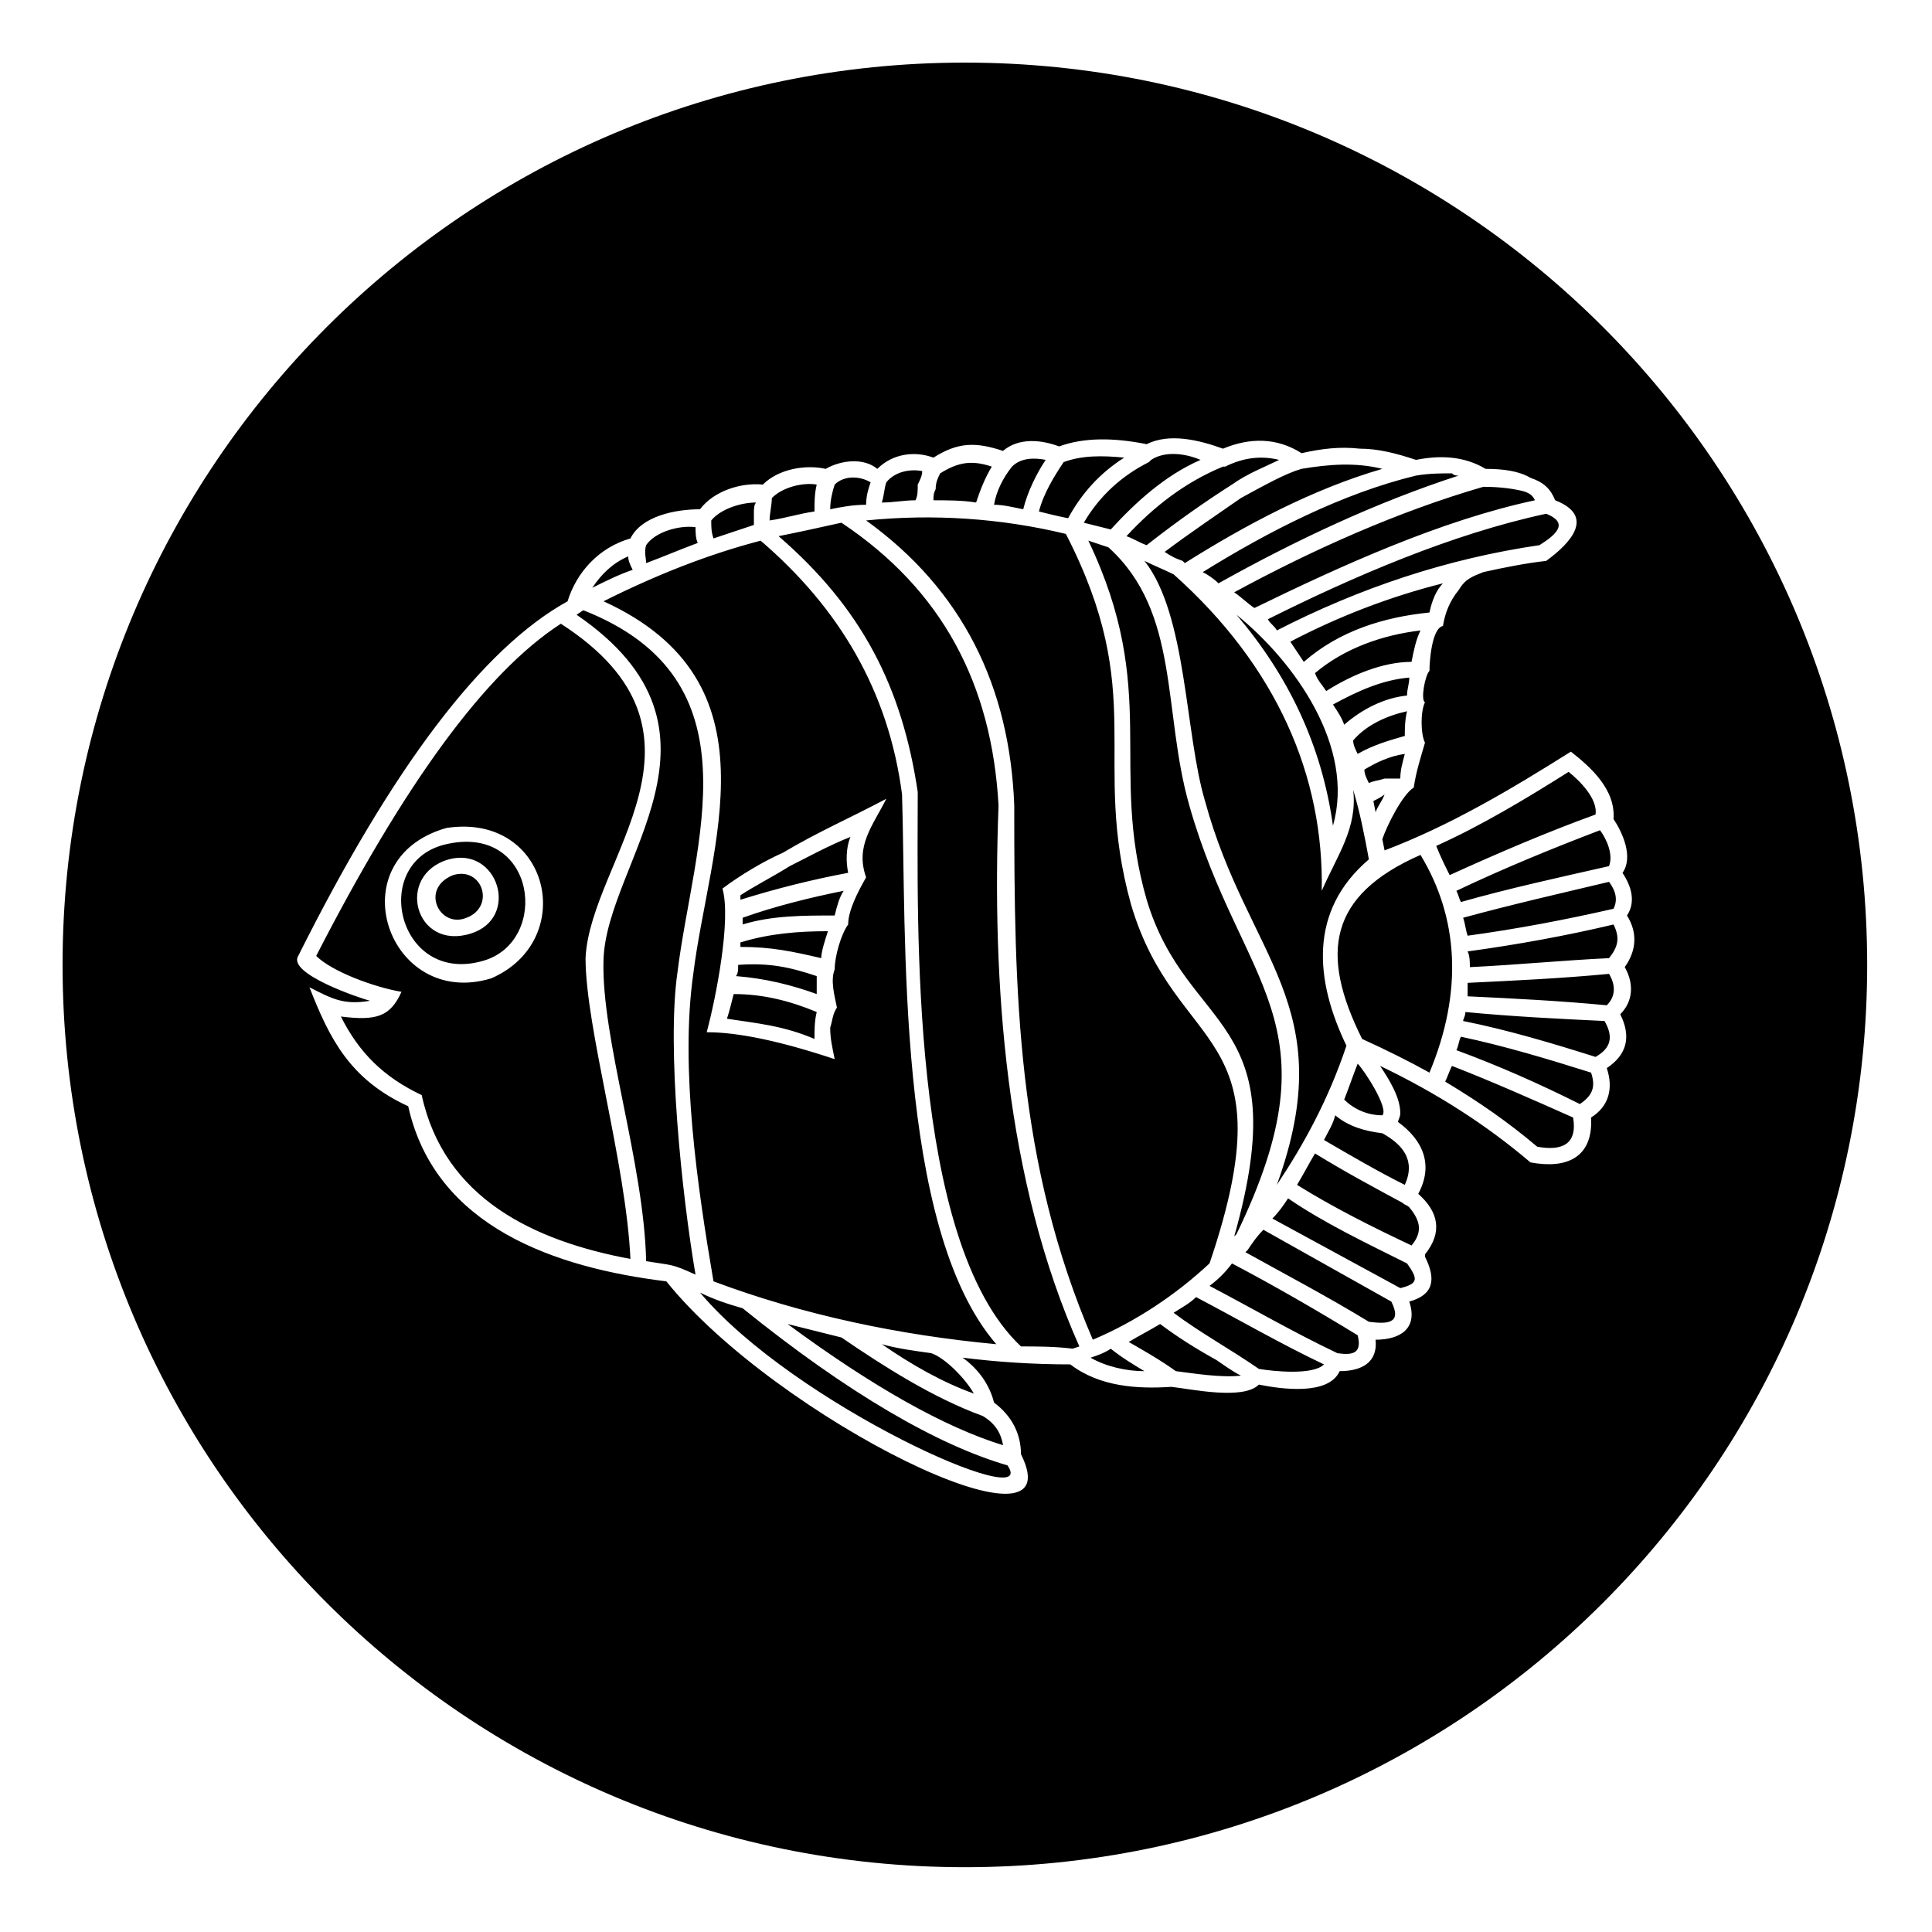 <?xml version="1.0" encoding="UTF-8"?>
<!-- Uploaded to: ICON Repo, www.svgrepo.com, Generator: ICON Repo Mixer Tools -->
<svg fill="#000000" width="800px" height="800px" version="1.1" viewBox="144 144 512 512" xmlns="http://www.w3.org/2000/svg">
 <path d="m399.7 160.59c132.05 0 239.12 107.07 239.12 239.12s-107.07 239.12-239.12 239.12-239.12-107.07-239.12-239.12 107.07-239.12 239.12-239.12zm-84.465 317.63c-0.594-26.172-11.895-58.887-11.301-79.707 0.594-26.172 38.066-60.672-7.137-91.602l1.785-1.191c46.992 18.438 29.145 61.859 24.98 95.766-2.973 20.223 1.191 59.48 4.758 80.301-6.543-2.973-5.949-2.379-13.086-3.57zm205.21-107.66c10.113 16.656 11.301 36.285 2.379 57.695-5.352-2.973-11.301-5.949-17.844-8.922-11.301-22.602-8.922-38.066 15.465-48.773zm6.543 60.078c0.594-1.191 1.191-2.973 1.785-4.164 10.707 4.164 21.414 8.922 32.121 13.68 1.191 7.137-2.973 8.922-9.516 7.734-7.734-6.543-15.465-11.895-24.387-17.25zm2.973-8.328c0.594-1.191 0.594-2.379 1.191-3.57 11.301 2.379 23.199 5.949 34.5 9.516 1.191 3.57 0.594 5.949-2.973 8.328-10.707-5.352-21.414-10.113-32.715-14.277zm1.785-7.734c0-0.594 0.594-1.191 0.594-2.379 12.492 1.191 24.387 1.785 36.879 2.379 2.379 4.164 1.785 7.137-2.379 9.516-11.301-3.57-23.199-7.137-35.094-9.516zm1.191-6.543v-3.57c12.492-0.594 24.98-1.191 37.473-2.379 1.785 2.973 1.785 5.949-0.594 8.328-12.492-1.191-24.387-1.785-36.879-2.379zm0.594-7.734c0-1.191 0-2.973-0.594-4.164 13.086-1.785 26.172-4.164 38.664-7.137 1.785 3.57 1.191 5.949-1.191 8.922-12.492 0.594-24.387 1.785-36.879 2.379zm-0.594-8.328c-0.594-1.785-0.594-2.973-1.191-4.758 13.086-3.57 26.172-6.543 38.664-9.516 1.785 2.379 2.379 4.758 1.191 7.137-13.086 2.973-25.578 5.352-38.664 7.137zm-1.785-8.922c-0.594-1.191-0.594-1.785-1.191-2.973 12.492-5.949 25.578-11.301 38.066-16.059 1.785 2.379 3.57 6.543 2.379 9.516-13.086 2.973-26.766 5.949-39.258 9.516zm-2.973-7.137c-1.191-2.379-2.379-4.758-3.57-7.734 11.895-5.352 23.793-12.492 35.094-19.629 2.973 2.379 7.734 7.137 7.137 11.301-13.086 4.758-25.578 10.113-38.664 16.059zm-265.29-4.164c-14.277 4.164-8.922 24.387 5.949 19.629 13.086-4.164 7.137-23.199-5.949-19.629zm4.758 15.465c-7.137 2.973-12.492-7.734-3.57-11.301 7.734-2.379 11.301 8.328 3.57 11.301zm4.758 11.301c-23.199 7.137-30.93-26.766-9.516-30.93 23.199-4.758 26.766 25.578 9.516 30.93zm-10.113-35.094c-29.145 8.328-15.465 48.18 11.895 39.852 23.199-10.113 15.465-44.016-11.895-39.852zm-11.895 43.422c-7.137-1.191-18.438-5.352-22.602-9.516 23.199-45.207 44.609-74.945 64.836-88.031 45.207 29.145 7.734 62.457 6.543 88.629 0 18.438 10.707 54.129 11.895 79.707-25.578-4.758-49.371-16.059-55.316-43.422-10.113-4.758-16.656-11.301-21.414-20.82 9.516 1.191 13.086 0 16.059-6.543zm-27.363-9.516c-2.973 4.758 16.656 11.301 19.035 11.895-7.137 1.191-10.113-0.594-16.059-3.57 5.352 13.68 10.707 24.387 26.172 31.523 7.137 32.121 39.258 42.828 68.402 46.395 29.145 36.285 108.85 75.543 93.98 45.801 0-5.352-2.379-10.113-7.137-13.68-1.191-4.758-4.164-8.922-8.328-11.895 9.516 1.191 19.035 1.785 28.551 1.785 7.734 5.949 17.844 6.543 26.766 5.949 5.352 0.594 19.035 3.57 23.199-0.594 5.949 1.191 18.438 2.973 21.414-3.57 5.949 0 10.113-2.379 9.516-8.328 6.543 0 11.301-2.973 8.922-10.113 6.543-1.785 7.137-5.949 4.164-11.895v-0.594c4.758-5.949 3.57-11.301-1.785-16.059 4.164-7.734 1.191-14.277-5.352-19.035 0-0.594 0.594-1.191 0.594-2.379 0-4.164-2.973-8.922-5.352-12.492 14.871 7.137 27.957 15.465 39.852 25.578 9.516 1.785 16.656-1.191 16.059-11.895 4.758-2.973 5.949-7.734 4.164-13.086 5.352-3.57 6.543-8.328 3.57-14.277 3.57-3.57 3.57-8.328 1.191-12.492 2.973-4.164 3.57-8.922 0.594-13.68 2.379-3.57 1.191-7.734-1.191-11.301 2.973-4.164 0-10.707-2.379-14.277 0.594-7.734-5.949-13.68-11.301-17.844-16.059 10.113-32.121 19.629-49.371 26.172l-0.594-2.973c1.191-3.57 5.352-11.895 8.328-13.68 0.594-4.164 1.785-7.734 2.973-11.895-1.191-2.379-1.191-8.328 0-10.707-1.191-0.594 0-7.137 1.191-8.328 0-2.379 0.594-11.301 3.57-11.895 0.594-3.57 1.785-6.543 4.164-9.516 1.785-2.973 3.57-3.57 6.543-4.758 5.352-1.191 11.301-2.379 16.656-2.973 6.543-4.758 13.086-11.895 2.379-16.059-1.191-2.973-2.973-4.758-6.543-5.949-2.973-1.785-7.137-2.379-11.895-2.379-5.949-3.57-12.492-3.57-18.438-2.379-5.352-1.785-10.113-2.973-14.871-2.973-5.352-0.594-10.113 0-15.465 1.191-6.543-4.164-13.68-4.164-20.82-1.191-6.543-2.379-14.277-4.164-20.223-1.191-8.922-1.785-16.656-1.785-23.199 0.594-4.758-1.785-10.707-2.379-14.871 1.191-7.137-2.379-11.895-2.379-18.438 1.785-4.758-1.785-10.707-1.191-14.871 2.973-3.57-2.973-9.516-2.379-13.68 0-5.352-1.191-12.492 0-16.656 4.164-5.949-0.594-13.086 1.785-16.656 6.543-6.543 0-15.465 1.785-18.438 7.734-8.328 2.379-14.277 8.922-16.656 16.656-22.602 12.492-46.395 44.016-71.379 93.98zm108.26 20.223c8.328 0 19.629 2.379 33.906 7.137-0.594-2.973-1.191-5.352-1.191-8.328 0.594-1.785 0.594-3.57 1.785-5.352-0.594-2.973-1.785-7.137-0.594-10.113 0-3.57 1.785-9.516 3.57-11.895 0-3.57 2.379-8.328 4.758-12.492-2.973-8.328 1.785-13.68 5.352-20.82-8.922 4.758-18.438 8.922-27.363 14.277-5.352 2.379-11.301 5.949-16.059 9.516 2.379 8.328-1.785 29.145-4.164 38.066zm5.352-3.57c0.594-1.785 1.191-4.164 1.785-6.543 7.734 0 14.871 1.785 22.008 4.758-0.594 2.379-0.594 4.758-0.594 7.137-8.328-3.57-15.465-4.164-23.199-5.352zm2.379-11.301c0.594-0.594 0.594-1.785 0.594-2.973 8.328-0.594 13.68 0.594 20.82 2.973v4.758c-6.543-2.379-13.68-4.164-21.414-4.758zm1.191-7.734v-1.191c7.734-2.379 15.465-2.973 23.199-2.973-0.594 1.785-1.785 5.352-1.785 7.137-7.734-1.785-13.086-2.973-21.414-2.973zm0.594-5.949v-1.785c8.328-2.973 17.844-5.352 26.766-7.137-1.191 1.785-1.785 4.164-2.379 6.543-8.328 0-16.656 0-24.387 2.379zm-0.594-6.543v-1.191c3.57-2.379 8.328-4.758 13.086-7.734 4.758-2.379 10.113-5.352 16.059-7.734-1.191 2.973-1.191 6.543-0.594 9.516-9.516 1.785-19.035 4.164-28.551 7.137zm157.03-19.629c-2.973-21.414-11.895-39.852-25.578-55.914 15.465 12.492 31.523 35.094 25.578 55.914zm-42.23-66.621c27.363 24.387 39.852 53.535 39.258 83.867 4.164-9.516 9.516-16.656 8.328-26.766 1.785 5.949 2.973 11.895 4.164 18.438-16.059 13.68-14.277 32.121-5.949 49.371-4.758 14.277-11.301 26.172-18.438 36.879 17.25-47.586-7.734-60.078-19.035-101.71-5.352-17.844-4.758-49.371-16.059-63.645 2.379 1.191 5.352 2.379 7.734 3.57zm-17.25-7.137c19.035 17.25 14.277 43.422 21.414 68.402 13.68 48.18 39.852 57.102 12.492 113.61l-0.594 0.594c16.656-58.887-12.492-53.535-23.199-89.223-10.113-35.094 3.57-55.316-15.465-95.172 1.785 0.594 3.57 1.191 5.352 1.785zm-11.301-3.57c22.008 42.828 6.543 59.48 17.25 98.145 11.895 40.449 42.23 32.121 20.82 95.172-8.922 8.328-19.629 15.465-30.93 20.223-20.223-46.992-20.82-91.602-20.82-141.57-1.191-31.523-13.68-57.102-39.258-75.543 17.844-1.785 35.688-0.594 52.938 3.57zm-59.48-2.973c26.766 17.844 39.852 42.828 41.637 74.945-1.785 46.992 1.785 99.336 21.414 143.35l-1.785 0.594c-4.758-0.594-9.516-0.594-13.68-0.594-29.742-27.957-27.363-113.02-27.363-146.92-4.164-27.957-14.871-48.773-36.879-67.809 5.949-1.191 11.301-2.379 16.656-3.57zm-21.414 4.758c20.82 17.844 33.906 39.852 37.473 67.215 1.191 36.285-1.785 114.8 24.98 145.73-25.578-2.379-51.152-7.734-74.945-16.656-4.164-24.387-8.922-56.508-5.352-81.488 4.164-33.906 23.199-77.324-23.793-98.738 14.277-7.137 27.957-12.492 41.637-16.059zm56.508 226.03c-8.328-2.973-16.656-7.734-24.387-13.086 4.164 1.191 8.922 1.785 13.086 2.379 3.57 1.191 8.922 6.543 11.301 10.707zm-35.094-14.871c11.301 7.734 24.387 16.059 37.473 20.82 2.973 1.785 4.758 4.164 5.352 7.734-15.465-4.758-34.5-15.465-57.102-32.121 4.758 1.191 9.516 2.379 14.277 3.57zm-26.172-7.734c27.957 22.602 51.75 36.285 70.188 41.637 8.922 13.086-56.508-16.059-81.488-45.801 3.57 1.785 7.137 2.973 11.301 4.164zm-30.336-199.26c0 1.191 0.594 2.379 1.191 3.57-3.57 1.191-7.137 2.973-10.707 4.758 2.379-3.57 5.352-6.543 9.516-8.328zm4.758 1.785c0-1.191-0.594-2.973 0-4.758 2.379-3.57 8.922-5.352 13.086-4.758 0 1.191 0 2.973 0.594 4.164-4.758 1.785-8.922 3.57-13.68 5.352zm17.844-6.543c-0.594-1.785-0.594-2.973-0.594-4.758 2.379-2.973 7.734-4.758 11.895-4.758-0.594 0.594-0.594 1.785-0.594 2.973v2.973c-3.57 1.191-7.137 2.379-10.707 3.57zm14.871-4.758c0-1.785 0.594-4.164 0.594-5.949 2.973-2.973 8.328-4.164 11.895-3.57-0.594 2.379-0.594 4.758-0.594 7.137-4.164 0.594-7.734 1.785-11.895 2.379zm16.059-2.973c0-2.379 0.594-4.758 1.191-6.543 2.379-2.379 6.543-2.379 9.516-0.594-0.594 1.785-1.191 3.57-1.191 5.949-3.57 0-6.543 0.594-9.516 1.191zm13.68-1.785c0.594-1.785 0.594-3.57 1.191-5.352 2.379-2.973 6.543-3.57 9.516-2.973 0 1.191-0.594 2.379-1.191 3.57 0 1.785 0 2.973-0.594 4.164-2.973 0-5.949 0.594-8.922 0.594zm13.68-0.594c0-1.191 0-1.785 0.594-2.973 0-1.785 0.594-2.973 1.191-4.164 4.758-2.973 8.328-3.57 13.68-1.785-1.785 2.973-2.973 5.949-4.164 9.516-3.57-0.594-7.734-0.594-11.301-0.594zm16.059 1.191c0.594-3.57 2.379-7.137 4.758-10.113 2.379-2.379 5.949-2.379 8.922-1.785-2.379 3.57-4.758 8.328-5.949 13.086-2.973-0.594-5.352-1.191-7.734-1.191zm11.895 1.785c1.191-4.758 4.164-9.516 6.543-13.086 4.758-1.785 10.113-1.785 16.059-1.191-6.543 4.164-11.301 9.516-14.871 16.059-2.973-0.594-5.352-1.191-7.734-1.785zm11.895 2.973c4.164-7.137 10.113-12.492 17.25-16.059l0.594-0.594c3.57-2.379 8.922-1.785 13.086 0-9.516 4.164-17.25 11.301-23.793 18.438-2.379-0.594-4.758-1.191-7.137-1.785zm11.301 3.57c7.137-7.734 15.465-14.277 25.578-18.438h0.594c4.758-2.379 9.516-2.973 14.277-1.785-3.57 1.785-8.328 3.57-12.492 6.543-6.543 4.164-14.277 9.516-22.602 16.059-1.785-0.594-3.57-1.785-5.352-2.379zm10.113 4.164c7.137-5.352 14.277-10.113 20.223-14.277 6.543-3.57 11.895-6.543 16.059-7.734 7.137-1.191 14.277-1.785 21.414 0-18.438 5.352-36.285 14.871-52.344 24.98l-0.594-0.594c-1.785-0.594-2.973-1.191-4.758-2.379zm10.113 5.352c17.25-10.707 36.879-20.82 56.508-25.578 3.57-0.594 6.543-0.594 9.516-0.594 0.594 0.594 1.191 0.594 1.785 0.594-22.008 7.137-43.422 17.25-63.645 28.551-1.191-1.191-2.973-2.379-4.164-2.973zm8.328 5.352c20.82-11.301 43.422-21.414 66.023-27.957 4.758 0 8.328 0.594 10.707 1.191 1.785 0.594 2.379 1.191 2.973 2.379-24.98 5.352-51.152 17.25-74.352 28.551-1.785-1.191-3.57-2.973-5.352-4.164zm8.922 7.137c22.602-11.301 48.773-22.602 73.758-27.957 5.949 2.379 2.973 5.352-1.785 8.328-24.387 3.57-47.586 11.301-69.594 22.602-0.594-1.191-1.785-1.785-2.379-2.973zm40.449 2.973c-1.191 2.379-1.785 5.352-2.379 8.328-7.734 0-16.059 3.57-22.602 7.734-1.191-1.785-2.379-2.973-2.973-4.758 7.734-6.543 17.844-10.113 27.957-11.301zm-2.973 12.492c0 1.785-0.594 2.973-0.594 4.758-5.949 0.594-11.895 3.57-16.656 7.734-0.594-1.785-1.785-3.57-2.973-5.352 6.543-3.57 13.086-6.543 20.223-7.137zm-0.594 8.922c-0.594 2.379-0.594 4.758-0.594 6.543-4.164 1.191-8.328 2.379-12.492 4.758-0.594-1.191-1.191-2.379-1.191-3.57 3.57-4.164 8.922-6.543 14.277-7.734zm-0.594 11.301c-0.594 2.379-1.191 4.164-1.191 6.543h-4.164c-1.785 0.594-2.973 0.594-4.164 1.191-0.594-1.191-1.191-2.379-1.191-3.57 2.973-1.785 6.543-3.57 10.707-4.164zm-8.328 12.492c1.191-0.594 2.379-1.191 2.973-1.785-0.594 1.785-1.785 2.973-2.379 4.758zm18.438-57.695c-1.785 1.785-2.973 4.758-3.57 7.734-11.895 1.191-23.793 4.758-33.309 13.086-1.191-1.785-2.379-3.57-3.57-5.352 12.492-6.543 26.172-11.895 40.449-15.465zm-48.773 208.19c-7.734-5.352-15.465-9.516-22.602-14.871 1.785-1.191 4.164-2.379 5.949-4.164 11.301 5.949 22.602 12.492 33.906 17.844-2.973 2.973-13.68 1.785-17.25 1.191zm-26.172-11.895c4.758 3.57 9.516 6.543 14.871 9.516 1.785 1.191 4.164 2.973 6.543 4.164-5.352 0.594-12.492-0.594-17.25-1.191-4.164-2.973-8.328-5.352-12.492-7.734 2.973-1.785 5.352-2.973 8.328-4.758zm46.992 7.734c-11.301-5.352-22.602-11.895-33.906-17.844 2.379-1.785 4.164-3.57 5.949-5.949 11.301 5.949 22.602 12.492 33.309 19.035 1.191 4.758-1.191 5.352-5.352 4.758zm8.328-8.328c-10.707-6.543-22.008-12.492-32.715-18.438l0.594-0.594c1.191-1.785 2.379-3.57 4.164-5.352l33.906 19.035c2.973 5.949-1.191 5.949-5.949 5.352zm8.328-8.922-33.906-18.438c1.785-1.785 2.973-3.57 4.164-5.352 9.516 6.543 20.82 11.895 31.523 17.25 2.973 4.164 2.973 5.352-1.785 6.543zm2.973-11.301c-10.113-4.758-20.82-10.113-30.336-16.059 1.785-2.973 2.973-5.352 4.758-8.328 7.734 4.758 15.465 8.922 23.199 13.086 0.594 0.594 1.191 0.594 1.785 1.191 2.973 3.57 3.57 6.543 0.594 10.113zm-1.785-16.059c-7.137-3.57-14.277-7.734-21.414-11.895 1.191-2.379 2.379-4.164 2.973-6.543 3.57 2.973 7.734 4.164 12.492 4.758 5.352 2.973 8.922 7.137 5.949 13.68zm-5.949-18.438c-4.164 0-7.734-1.785-10.113-4.164 1.191-2.973 2.379-6.543 3.57-9.516 1.785 1.785 8.328 11.895 6.543 13.68zm-77.324 64.238c1.785-0.594 3.57-1.191 5.352-2.379 2.973 2.379 5.949 4.164 8.922 5.949-4.758 0-10.113-1.191-14.277-3.57z" fill-rule="evenodd"/>
</svg>